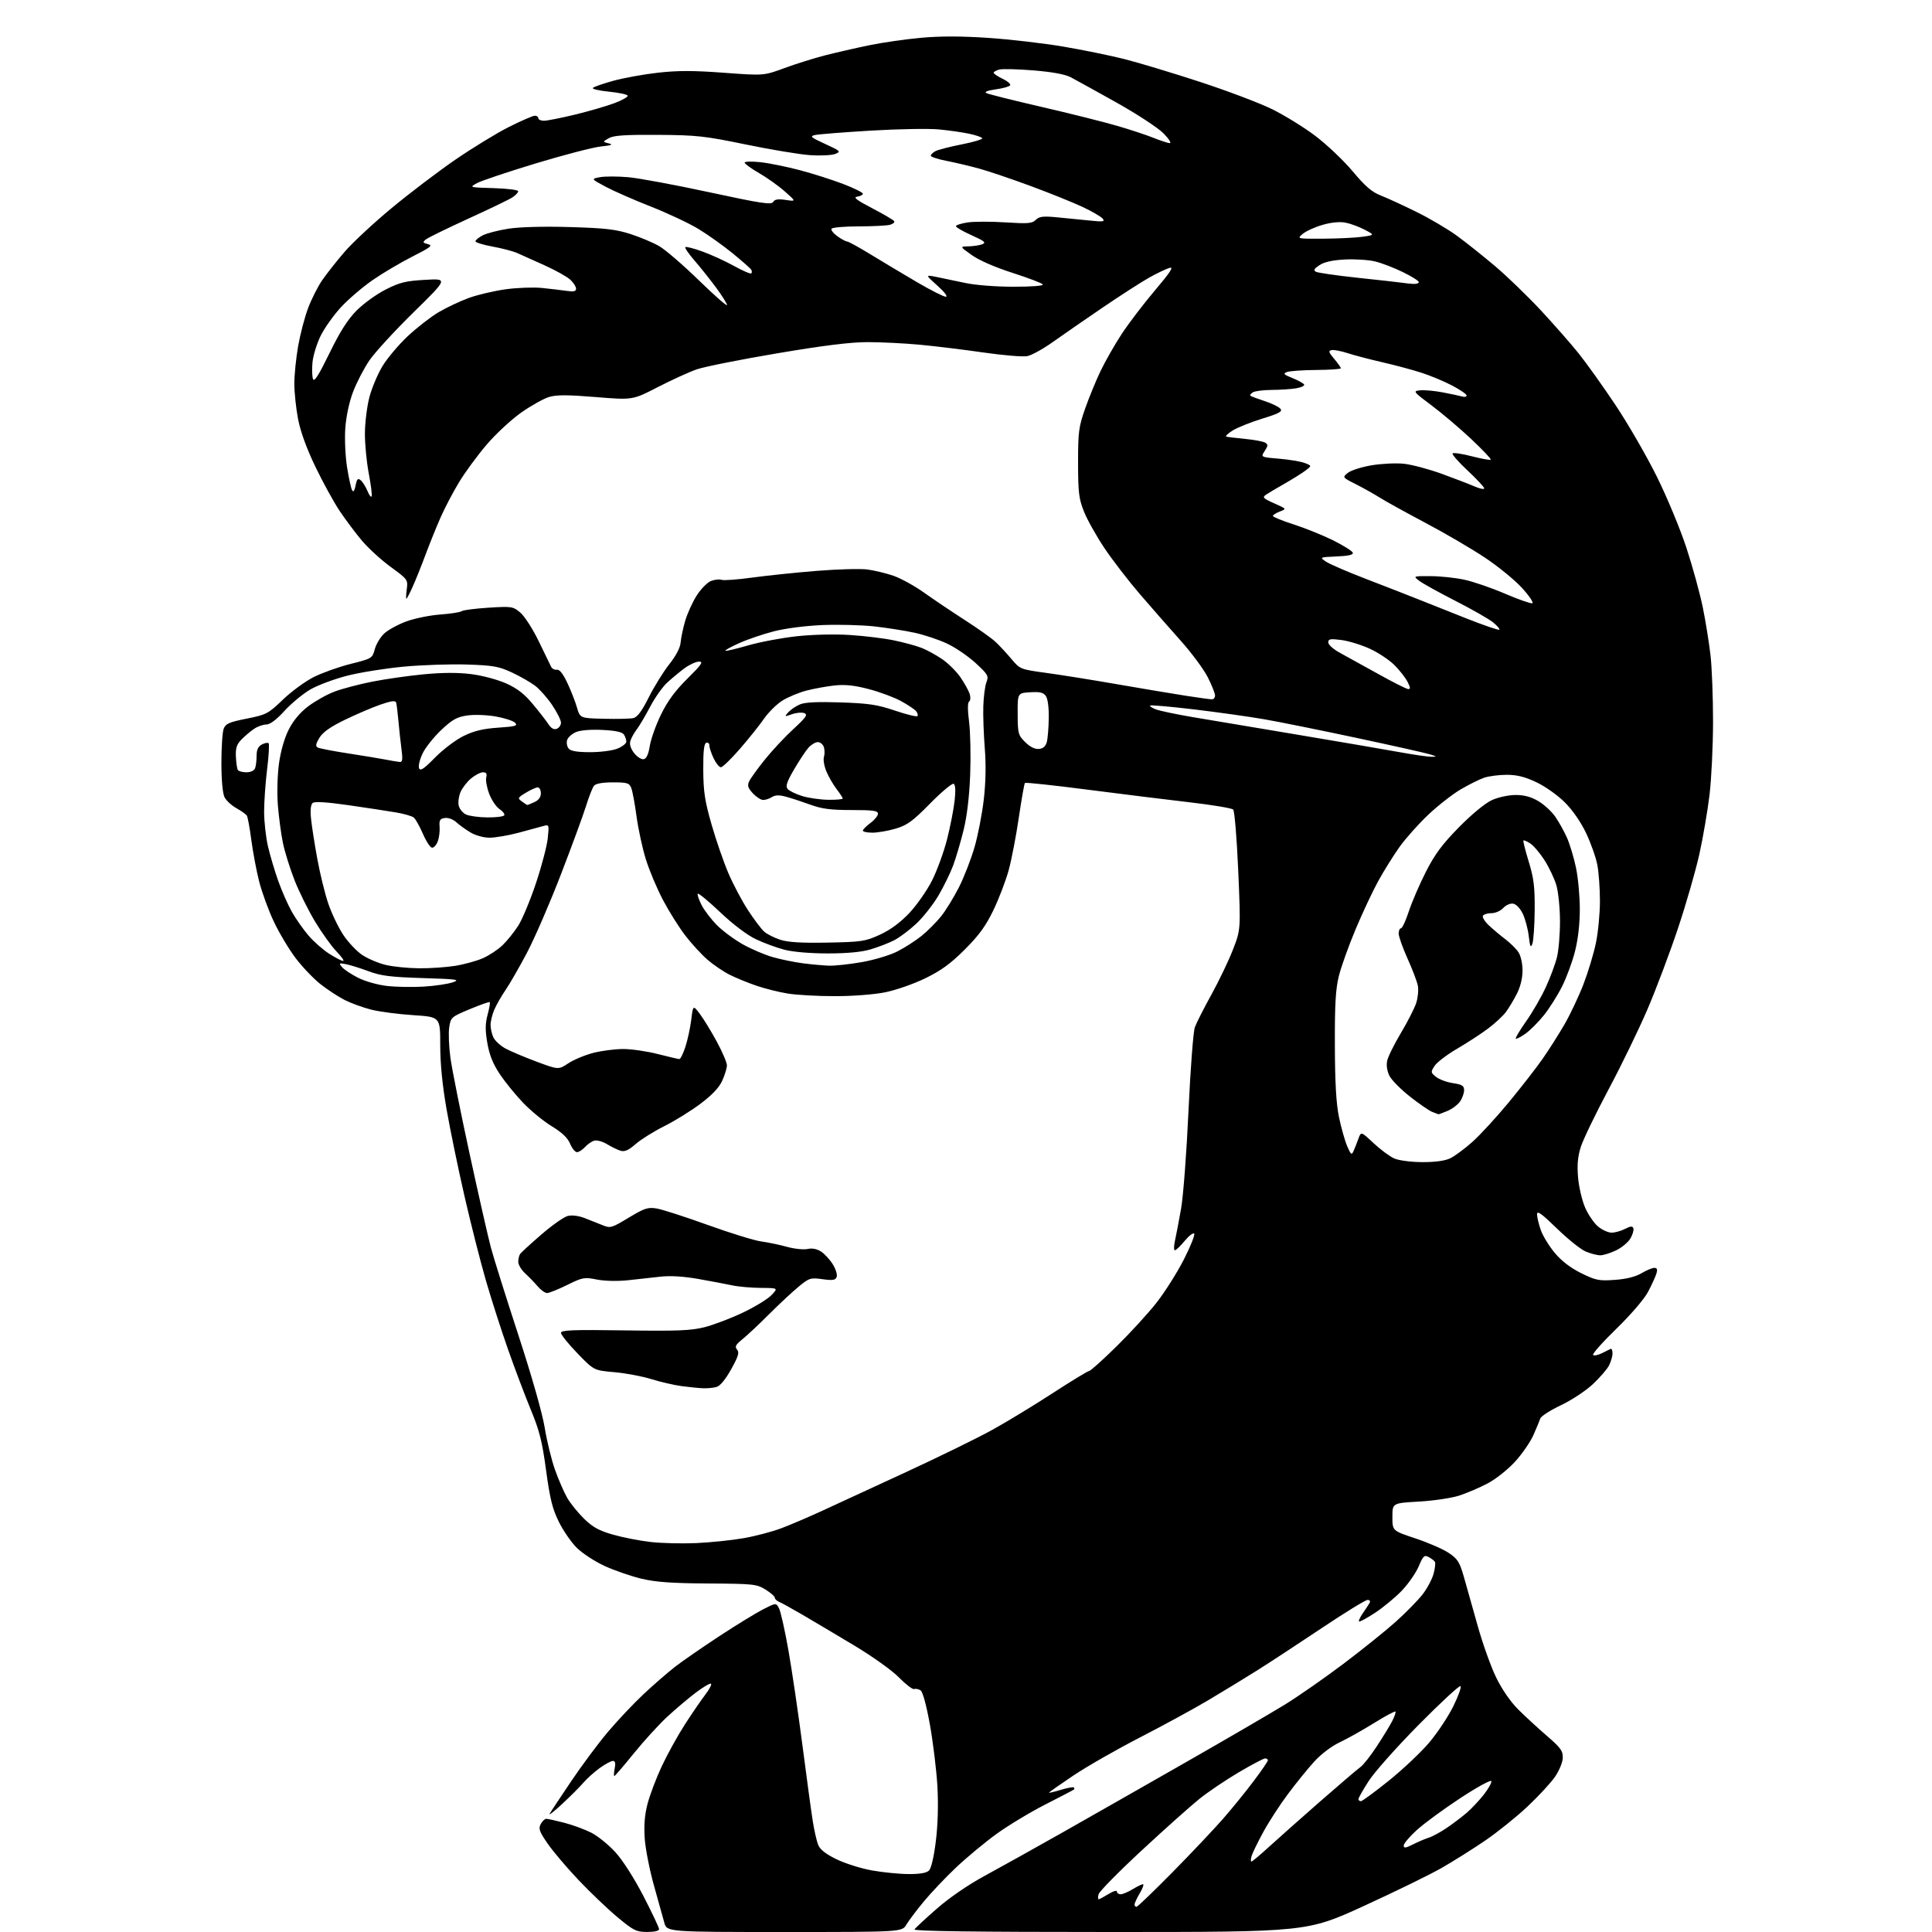 <?xml version="1.0" encoding="UTF-8" standalone="no"?>
<svg 
  version="1.1" 
  xmlns="http://www.w3.org/2000/svg" 
  xmlns:xlink="http://www.w3.org/1999/xlink" 
  xmlns:svg="http://www.w3.org/2000/svg"
  xmlns:rdf="http://www.w3.org/1999/02/22-rdf-syntax-ns#"
  xmlns:cc="http://creativecommons.org/ns#"
  xmlns:dc="http://purl.org/dc/elements/1.1/"
  viewBox="0 0 768 768"
  width="768"
  height="768"
>
<style>svg {background-color: white; }</style>"
<path stroke="none" fill="black" fill-rule="evenodd" d="M257.25,767.98C252.94,767.97 251.85,767.43 245.50,762.15C241.65,758.95 234.68,752.30 230.00,747.37C225.32,742.44 219.77,735.88 217.66,732.81C214.39,728.05 213.98,726.90 214.94,725.11C215.56,723.95 216.55,723.00 217.14,723.00C217.73,723.00 220.94,723.71 224.28,724.57C227.62,725.44 232.46,727.21 235.02,728.51C237.59,729.81 241.90,733.30 244.61,736.26C247.54,739.47 252.06,746.55 255.77,753.71C259.20,760.34 262.00,766.27 262.00,766.88C262.00,767.55 260.09,767.99 257.25,767.98zM311.82,768.00C265.08,768.00 265.08,768.00 264.06,764.25C263.50,762.19 261.65,755.55 259.95,749.50C258.25,743.45 256.61,735.12 256.30,731.00C255.92,725.74 256.24,721.60 257.39,717.12C258.29,713.61 260.84,706.86 263.06,702.12C265.28,697.38 269.41,689.90 272.25,685.50C275.09,681.10 278.73,675.79 280.33,673.70C281.93,671.62 282.97,669.64 282.65,669.31C282.32,668.99 279.62,670.56 276.65,672.80C273.67,675.05 268.53,679.40 265.21,682.47C261.90,685.53 255.92,692.09 251.93,697.02C247.94,701.96 244.46,706.00 244.21,706.00C243.96,706.00 244.02,704.65 244.35,703.00C244.78,700.87 244.56,700.00 243.63,700.00C242.90,700.00 240.53,701.28 238.36,702.85C236.20,704.42 233.32,707.01 231.96,708.60C230.60,710.20 226.82,713.98 223.57,717.00C220.32,720.02 218.03,721.83 218.50,721.00C218.96,720.17 222.83,714.33 227.10,708.00C231.36,701.67 237.97,692.82 241.77,688.33C245.58,683.83 251.90,677.13 255.83,673.45C259.76,669.76 265.39,664.88 268.32,662.59C271.26,660.31 279.26,654.79 286.08,650.31C292.91,645.84 300.75,641.04 303.50,639.65C308.50,637.11 308.50,637.11 309.69,639.38C310.34,640.63 312.02,648.14 313.42,656.07C314.82,664.01 317.33,681.08 319.01,694.00C320.68,706.92 322.52,720.42 323.10,724.00C323.67,727.58 324.61,731.74 325.19,733.25C325.93,735.18 328.08,736.90 332.45,739.05C335.87,740.73 342.23,742.74 346.58,743.52C350.94,744.30 357.51,744.95 361.18,744.97C365.72,744.99 368.32,744.54 369.31,743.55C370.18,742.68 371.27,737.97 372.02,731.81C372.82,725.33 373.04,717.28 372.63,710.02C372.26,703.68 370.93,692.73 369.67,685.67C368.24,677.75 366.81,672.49 365.93,671.93C365.14,671.43 364.00,671.20 363.38,671.43C362.77,671.65 360.07,669.59 357.38,666.85C354.60,664.01 346.91,658.52 339.50,654.07C332.35,649.79 323.12,644.30 319.00,641.89C314.88,639.48 310.71,637.18 309.75,636.78C308.79,636.39 308.00,635.64 308.00,635.11C308.00,634.59 306.33,633.13 304.29,631.87C300.78,629.70 299.54,629.57 281.54,629.46C267.06,629.37 260.70,628.92 255.00,627.56C250.88,626.58 244.29,624.30 240.37,622.51C236.45,620.71 231.44,617.44 229.24,615.24C227.05,613.05 223.83,608.38 222.11,604.87C219.59,599.76 218.60,595.73 217.08,584.50C215.53,573.01 214.45,568.70 211.05,560.50C208.78,555.00 204.69,544.20 201.98,536.50C199.27,528.80 195.29,516.41 193.14,508.98C190.98,501.54 187.16,486.46 184.64,475.48C182.12,464.49 178.92,448.99 177.53,441.03C175.84,431.35 175.00,422.85 175.00,415.39C175.00,404.24 175.00,404.24 164.25,403.54C158.34,403.16 150.83,402.17 147.57,401.35C144.31,400.53 139.56,398.80 137.01,397.51C134.47,396.22 130.12,393.37 127.36,391.19C124.59,389.00 120.16,384.35 117.51,380.86C114.86,377.36 110.96,370.82 108.84,366.33C106.71,361.83 104.09,354.63 103.00,350.33C101.91,346.02 100.52,338.62 99.90,333.87C99.28,329.13 98.48,324.79 98.13,324.24C97.79,323.68 95.92,322.35 94.00,321.28C92.08,320.21 89.94,318.25 89.26,316.92C88.51,315.43 88.02,310.19 88.01,303.32C88.01,297.16 88.41,291.05 88.91,289.72C89.69,287.67 91.05,287.07 98.07,285.67C105.93,284.09 106.61,283.73 112.44,278.13C115.81,274.89 121.33,270.85 124.69,269.15C128.06,267.46 134.68,265.10 139.40,263.91C147.85,261.79 148.00,261.70 148.98,258.08C149.52,256.06 151.21,253.24 152.73,251.83C154.26,250.41 158.20,248.25 161.50,247.03C164.80,245.82 170.88,244.58 175.00,244.28C179.12,243.98 182.95,243.38 183.50,242.96C184.05,242.53 188.84,241.91 194.15,241.57C203.46,240.99 203.91,241.06 206.83,243.51C208.49,244.91 211.76,249.98 214.09,254.77C216.42,259.57 218.65,264.18 219.05,265.00C219.44,265.82 220.47,266.37 221.34,266.22C222.38,266.03 223.78,267.76 225.50,271.42C226.93,274.43 228.66,278.84 229.34,281.20C230.59,285.50 230.59,285.50 240.04,285.72C245.24,285.85 250.51,285.73 251.75,285.46C253.36,285.10 255.11,282.75 257.90,277.19C260.05,272.91 263.72,267.00 266.06,264.04C268.75,260.64 270.40,257.47 270.56,255.39C270.71,253.59 271.52,249.73 272.37,246.81C273.22,243.89 275.28,239.35 276.95,236.73C278.62,234.10 281.19,231.50 282.66,230.94C284.14,230.38 286.02,230.18 286.84,230.49C287.67,230.81 293.10,230.41 298.92,229.61C304.74,228.81 316.31,227.60 324.64,226.93C332.97,226.26 342.04,226.01 344.80,226.38C347.56,226.74 352.22,227.87 355.16,228.88C358.10,229.90 363.60,232.92 367.37,235.61C371.14,238.30 378.43,243.20 383.56,246.50C388.69,249.80 394.15,253.67 395.69,255.11C397.24,256.55 400.07,259.60 402.00,261.89C405.49,266.04 405.54,266.07 416.00,267.50C421.77,268.29 434.60,270.34 444.50,272.07C454.40,273.79 466.55,275.83 471.50,276.59C476.45,277.36 481.06,277.99 481.75,277.99C482.44,278.00 483.00,277.31 483.00,276.47C483.00,275.63 481.70,272.37 480.11,269.22C478.52,266.07 473.68,259.54 469.36,254.70C465.04,249.87 457.74,241.55 453.15,236.21C448.56,230.87 442.19,222.61 439.01,217.85C435.82,213.08 432.17,206.56 430.89,203.35C428.86,198.25 428.56,195.77 428.55,184.00C428.54,171.78 428.80,169.74 431.33,162.50C432.87,158.10 435.64,151.35 437.48,147.50C439.33,143.65 443.07,137.08 445.80,132.90C448.53,128.72 454.48,120.91 459.02,115.54C465.31,108.10 466.70,105.95 464.89,106.49C463.57,106.88 460.03,108.57 457.00,110.25C453.98,111.93 445.65,117.28 438.50,122.14C431.35,127.00 422.35,133.23 418.50,135.97C414.65,138.71 410.08,141.23 408.34,141.57C406.60,141.91 398.73,141.25 390.84,140.11C382.95,138.97 371.55,137.58 365.50,137.02C359.45,136.46 350.17,136.00 344.89,136.00C338.12,136.00 327.46,137.32 308.89,140.46C294.37,142.91 280.02,145.77 276.99,146.82C273.96,147.87 266.99,151.05 261.49,153.88C251.50,159.04 251.50,159.04 236.83,157.84C225.60,156.92 221.24,156.91 218.25,157.81C216.11,158.45 211.13,161.24 207.19,164.00C203.26,166.77 197.08,172.50 193.46,176.74C189.84,180.98 184.91,187.68 182.51,191.64C180.11,195.59 176.78,201.94 175.11,205.76C173.43,209.57 170.74,216.24 169.12,220.59C167.50,224.94 165.21,230.64 164.04,233.25C162.87,235.86 161.75,238.00 161.55,238.00C161.35,238.00 161.42,236.29 161.70,234.20C162.20,230.47 162.08,230.30 155.35,225.39C151.57,222.64 146.42,217.93 143.89,214.94C141.37,211.95 137.39,206.64 135.04,203.14C132.70,199.64 128.34,191.72 125.37,185.53C121.86,178.24 119.44,171.56 118.48,166.55C117.67,162.30 117.00,156.00 117.00,152.54C117.00,149.09 117.68,142.39 118.50,137.65C119.33,132.91 121.11,126.10 122.46,122.51C123.81,118.92 126.35,113.89 128.11,111.34C129.87,108.79 133.86,103.73 136.99,100.10C140.12,96.47 148.49,88.68 155.59,82.79C162.69,76.90 174.12,68.21 181.00,63.48C187.88,58.76 197.48,52.89 202.35,50.44C207.22,48.00 211.83,46.00 212.60,46.00C213.37,46.00 214.00,46.45 214.00,47.00C214.00,47.55 215.01,48.00 216.25,48.00C217.49,48.00 223.01,46.90 228.53,45.57C234.04,44.23 241.13,42.17 244.29,40.99C247.44,39.81 249.78,38.46 249.49,37.98C249.19,37.51 245.79,36.80 241.91,36.42C238.04,36.04 235.24,35.37 235.69,34.93C236.13,34.49 239.82,33.21 243.87,32.10C247.92,30.98 255.88,29.54 261.55,28.90C269.40,28.02 275.64,28.02 287.73,28.92C303.60,30.10 303.60,30.10 311.84,27.06C316.36,25.39 323.67,23.11 328.06,21.98C332.46,20.86 340.39,19.05 345.68,17.96C350.98,16.87 360.30,15.54 366.40,15.00C373.91,14.33 382.51,14.35 393.00,15.07C401.52,15.65 414.84,17.20 422.60,18.51C430.35,19.82 441.36,22.07 447.05,23.51C452.75,24.96 466.20,29.02 476.95,32.53C487.71,36.05 500.55,40.90 505.50,43.32C510.45,45.73 518.24,50.53 522.82,53.98C527.39,57.43 534.08,63.77 537.69,68.08C542.68,74.04 545.33,76.33 548.84,77.70C551.38,78.69 557.73,81.61 562.97,84.19C568.21,86.77 575.42,91.01 579.00,93.61C582.58,96.21 589.42,101.66 594.22,105.71C599.01,109.76 607.21,117.68 612.44,123.29C617.66,128.91 624.47,136.65 627.55,140.50C630.64,144.35 637.22,153.57 642.18,161.00C647.14,168.43 654.53,181.21 658.60,189.42C662.68,197.64 667.99,210.44 670.43,217.92C672.87,225.39 675.78,236.00 676.90,241.50C678.02,247.00 679.39,255.55 679.96,260.50C680.52,265.45 680.97,277.38 680.96,287.00C680.95,296.62 680.32,309.68 679.56,316.00C678.80,322.32 676.99,332.90 675.53,339.50C674.07,346.10 670.24,359.40 667.01,369.06C663.79,378.71 658.36,393.11 654.96,401.06C651.56,409.00 644.59,423.38 639.46,433.00C634.33,442.62 629.37,452.90 628.43,455.82C627.18,459.72 626.88,462.98 627.30,467.99C627.61,471.75 628.86,477.12 630.07,479.94C631.28,482.75 633.59,486.16 635.21,487.52C636.83,488.89 639.27,490.00 640.63,490.00C641.99,490.00 644.39,489.33 645.97,488.51C648.18,487.37 648.95,487.32 649.29,488.26C649.53,488.94 649.02,490.75 648.14,492.27C647.26,493.80 644.70,495.93 642.46,497.02C640.21,498.11 637.37,499.00 636.15,499.00C634.93,499.00 632.33,498.33 630.36,497.51C628.39,496.68 623.23,492.56 618.89,488.33C612.77,482.38 611.00,481.11 611.00,482.70C611.00,483.83 611.67,486.65 612.49,488.97C613.31,491.30 615.82,495.39 618.06,498.07C620.76,501.29 624.31,504.01 628.56,506.11C634.40,508.98 635.63,509.22 641.93,508.77C646.50,508.45 650.10,507.55 652.49,506.14C654.48,504.96 656.79,504.00 657.62,504.00C658.73,504.00 658.95,504.61 658.45,506.25C658.08,507.49 656.59,510.75 655.14,513.50C653.60,516.42 648.34,522.54 642.53,528.20C637.05,533.53 632.89,538.22 633.28,538.61C633.67,539.00 635.23,538.70 636.75,537.94C638.26,537.19 639.84,536.40 640.25,536.20C640.66,536.00 641.00,536.79 641.00,537.97C641.00,539.14 640.36,541.33 639.59,542.83C638.81,544.33 635.91,547.68 633.13,550.28C630.36,552.87 624.67,556.62 620.47,558.61C616.28,560.60 612.60,562.96 612.30,563.86C612.00,564.76 610.76,567.75 609.54,570.50C608.32,573.25 605.03,578.01 602.22,581.08C599.36,584.20 594.55,588.01 591.30,589.71C588.11,591.39 583.04,593.55 580.04,594.53C577.03,595.50 569.83,596.57 564.04,596.90C553.50,597.50 553.50,597.50 553.50,603.00C553.50,608.50 553.50,608.50 562.60,611.52C567.61,613.18 573.55,615.76 575.82,617.26C579.41,619.64 580.19,620.85 581.89,626.74C582.96,630.46 585.44,639.24 587.39,646.25C589.34,653.26 592.64,662.49 594.71,666.75C597.02,671.51 600.41,676.43 603.49,679.51C606.24,682.26 611.38,686.99 614.91,690.03C620.39,694.75 621.30,696.01 621.23,698.75C621.18,700.54 619.82,703.86 618.13,706.31C616.48,708.70 611.56,714.03 607.19,718.14C602.82,722.25 595.25,728.34 590.37,731.66C585.49,734.99 577.75,739.86 573.16,742.49C568.58,745.12 554.63,751.94 542.18,757.64C519.52,768.00 519.52,768.00 441.20,768.00C387.59,768.00 363.08,767.67 363.52,766.97C363.87,766.40 367.87,762.69 372.41,758.72C377.49,754.28 384.88,749.22 391.58,745.59C397.59,742.33 411.27,734.71 422.00,728.64C432.73,722.57 455.01,709.88 471.52,700.45C488.03,691.02 505.80,680.66 511.02,677.44C516.23,674.22 526.58,667.00 534.00,661.41C541.42,655.82 550.82,648.27 554.89,644.62C558.95,640.97 563.74,636.07 565.54,633.74C567.34,631.41 569.29,627.74 569.87,625.59C570.45,623.45 570.69,621.31 570.41,620.85C570.12,620.39 569.01,619.54 567.93,618.96C566.19,618.03 565.73,618.46 563.93,622.71C562.80,625.34 559.77,629.69 557.19,632.37C554.61,635.05 549.84,638.99 546.59,641.13C543.34,643.26 540.47,644.81 540.23,644.56C539.98,644.32 540.66,642.85 541.73,641.31C542.80,639.76 544.00,637.94 544.40,637.25C544.84,636.49 544.54,636.00 543.63,636.00C542.81,636.00 534.57,641.06 525.32,647.25C516.07,653.44 504.45,661.05 499.50,664.16C494.55,667.27 485.77,672.62 480.00,676.04C474.23,679.46 462.07,686.07 453.00,690.74C443.93,695.41 432.11,702.17 426.75,705.76C421.39,709.35 417.00,712.43 417.00,712.60C417.00,712.77 419.12,712.27 421.70,711.49C424.29,710.71 426.62,710.28 426.87,710.54C427.12,710.79 427.15,711.16 426.92,711.36C426.69,711.56 421.55,714.25 415.50,717.33C409.45,720.41 400.68,725.71 396.00,729.11C391.32,732.51 384.13,738.49 380.01,742.40C375.89,746.30 370.17,752.33 367.29,755.80C364.41,759.26 361.27,763.43 360.31,765.05C358.57,768.00 358.57,768.00 311.82,768.00zM451.76,758.00C452.18,758.00 458.62,751.81 466.08,744.25C473.53,736.69 482.57,727.12 486.18,723.00C489.78,718.88 495.26,712.13 498.36,708.00C501.46,703.88 504.00,700.17 504.00,699.75C504.00,699.34 503.51,699.00 502.90,699.00C502.30,699.00 497.61,701.46 492.50,704.48C487.38,707.49 480.34,712.24 476.85,715.03C473.36,717.83 463.02,727.06 453.87,735.55C444.72,744.03 437.00,751.88 436.71,752.99C436.42,754.09 436.43,755.00 436.73,755.00C437.02,755.00 438.78,754.06 440.63,752.92C442.48,751.77 444.00,751.32 444.00,751.92C444.00,752.51 444.66,753.00 445.48,753.00C446.29,753.00 448.43,752.10 450.23,751.00C452.03,749.91 453.88,749.01 454.35,749.00C454.82,749.00 454.25,750.60 453.10,752.56C451.94,754.51 451.00,756.54 451.00,757.06C451.00,757.58 451.34,758.00 451.76,758.00zM497.46,740.00C497.78,740.00 500.88,737.41 504.33,734.25C507.79,731.09 516.96,722.95 524.71,716.16C532.47,709.37 539.71,703.19 540.81,702.42C541.91,701.65 544.81,697.98 547.25,694.26C549.70,690.54 552.48,686.00 553.42,684.16C554.37,682.32 554.95,680.62 554.71,680.37C554.46,680.13 550.60,682.21 546.12,684.99C541.64,687.77 535.49,691.21 532.46,692.65C529.19,694.20 525.07,697.34 522.32,700.38C519.77,703.19 515.09,708.97 511.93,713.22C508.76,717.46 504.38,724.21 502.20,728.22C500.01,732.22 497.92,736.51 497.54,737.75C497.17,738.99 497.13,740.00 497.46,740.00zM561.75,733.15C563.81,732.11 566.62,730.91 568.00,730.49C569.38,730.07 572.52,728.36 575.00,726.69C577.48,725.02 581.08,722.30 583.00,720.65C584.92,719.00 588.01,715.72 589.85,713.37C591.69,711.02 593.03,708.60 592.84,708.01C592.64,707.41 587.08,710.46 580.49,714.79C573.89,719.12 566.14,724.81 563.25,727.43C560.36,730.04 558.00,732.83 558.00,733.61C558.00,734.77 558.72,734.68 561.75,733.15zM540.98,716.00C541.52,716.00 546.56,712.29 552.20,707.75C557.83,703.21 565.06,696.37 568.27,692.54C571.48,688.70 575.73,682.29 577.71,678.28C579.69,674.26 580.99,670.65 580.59,670.26C580.19,669.86 572.76,676.73 564.06,685.52C555.37,694.31 546.40,704.38 544.13,707.91C541.86,711.43 540.00,714.69 540.00,715.16C540.00,715.62 540.44,716.00 540.98,716.00zM276.83,613.40C282.51,613.14 290.94,612.27 295.56,611.46C300.18,610.66 306.94,608.88 310.57,607.51C314.20,606.14 321.52,603.02 326.84,600.56C332.15,598.11 347.16,591.18 360.19,585.17C373.22,579.15 388.65,571.60 394.49,568.37C400.32,565.14 411.15,558.56 418.54,553.75C425.94,548.94 432.41,545.00 432.93,545.00C433.45,545.00 438.34,540.61 443.80,535.25C449.26,529.89 456.43,522.06 459.73,517.85C463.03,513.65 467.92,505.91 470.60,500.67C473.27,495.42 475.12,490.79 474.70,490.37C474.29,489.95 472.57,491.27 470.90,493.31C469.22,495.34 467.48,497.00 467.03,497.00C466.58,497.00 466.60,495.29 467.07,493.20C467.54,491.11 468.63,485.38 469.50,480.45C470.37,475.53 471.70,458.00 472.45,441.50C473.21,424.94 474.34,410.08 474.98,408.32C475.62,406.58 478.59,400.73 481.58,395.32C484.56,389.92 488.41,381.90 490.11,377.50C493.22,369.50 493.22,369.50 492.22,346.16C491.66,333.32 490.76,322.36 490.21,321.81C489.66,321.26 481.85,319.96 472.85,318.92C463.86,317.88 445.57,315.61 432.21,313.89C418.85,312.16 407.70,310.97 407.43,311.23C407.17,311.50 406.07,317.68 405.00,324.97C403.93,332.26 402.12,341.67 400.98,345.86C399.83,350.06 397.10,357.22 394.91,361.77C391.86,368.10 389.18,371.79 383.52,377.44C377.91,383.06 374.13,385.81 367.81,388.89C363.21,391.13 356.06,393.62 351.79,394.47C347.37,395.35 338.84,396.00 331.79,395.99C325.03,395.99 316.64,395.52 313.14,394.95C309.64,394.39 304.02,392.98 300.64,391.82C297.26,390.67 292.48,388.70 290.00,387.45C287.52,386.20 283.59,383.53 281.25,381.51C278.91,379.49 274.94,375.17 272.43,371.91C269.92,368.65 265.92,362.28 263.53,357.74C261.14,353.21 258.07,345.90 256.71,341.50C255.35,337.10 253.70,329.45 253.03,324.50C252.37,319.55 251.43,314.49 250.94,313.25C250.14,311.24 249.35,311.00 243.64,311.00C239.55,311.00 236.85,311.48 236.14,312.33C235.54,313.06 234.11,316.67 232.97,320.36C231.83,324.04 227.30,336.38 222.90,347.78C218.50,359.18 212.43,373.17 209.41,378.87C206.40,384.57 202.57,391.21 200.91,393.63C199.25,396.05 197.24,399.58 196.44,401.48C195.65,403.38 195.00,406.05 195.00,407.42C195.00,408.79 195.50,411.00 196.10,412.33C196.71,413.66 198.85,415.65 200.85,416.75C202.86,417.85 208.44,420.21 213.25,422.01C222.00,425.27 222.00,425.27 225.90,422.69C228.04,421.27 232.49,419.41 235.79,418.55C239.09,417.70 244.46,417.00 247.73,417.00C251.00,417.00 257.20,417.90 261.50,419.00C265.80,420.10 269.66,421.00 270.08,421.00C270.50,421.00 271.55,418.85 272.43,416.21C273.30,413.58 274.35,408.74 274.77,405.46C275.51,399.50 275.51,399.50 278.17,403.00C279.63,404.93 282.66,409.88 284.90,414.00C287.14,418.12 288.97,422.40 288.96,423.50C288.96,424.60 288.12,427.33 287.11,429.58C285.84,432.37 283.09,435.27 278.38,438.81C274.59,441.65 268.12,445.65 264.00,447.70C259.88,449.76 254.79,452.94 252.69,454.77C249.86,457.25 248.33,457.93 246.69,457.44C245.49,457.07 243.04,455.89 241.27,454.81C239.44,453.71 237.21,453.12 236.15,453.45C235.11,453.78 233.46,454.94 232.48,456.03C231.49,457.11 230.09,458.00 229.36,458.00C228.63,458.00 227.39,456.49 226.62,454.64C225.65,452.31 223.40,450.17 219.31,447.69C216.06,445.71 210.91,441.49 207.87,438.30C204.83,435.11 200.66,429.96 198.60,426.86C195.94,422.84 194.53,419.30 193.72,414.60C192.85,409.50 192.88,406.92 193.83,403.36C194.51,400.81 194.90,398.56 194.69,398.36C194.49,398.16 190.92,399.41 186.75,401.15C179.34,404.25 179.17,404.40 178.57,408.41C178.23,410.66 178.44,416.10 179.05,420.50C179.65,424.90 183.07,442.00 186.64,458.50C190.22,475.00 194.05,491.88 195.16,496.00C196.26,500.12 201.18,515.78 206.09,530.80C211.44,547.18 215.62,561.89 216.54,567.58C217.38,572.79 219.22,580.30 220.63,584.28C222.04,588.25 224.24,593.30 225.52,595.50C226.80,597.70 229.82,601.42 232.23,603.77C235.68,607.12 238.17,608.48 243.76,610.07C247.68,611.18 254.40,612.49 258.70,612.97C262.99,613.46 271.15,613.65 276.83,613.40zM279.50,551.86C277.85,551.79 274.02,551.41 271.00,551.01C267.98,550.61 262.54,549.35 258.91,548.22C255.29,547.09 248.67,545.85 244.21,545.46C236.09,544.75 236.09,544.75 229.54,537.97C225.94,534.24 223.00,530.59 223.00,529.84C223.00,528.73 227.52,528.55 248.31,528.85C269.30,529.15 274.71,528.94 280.06,527.58C283.60,526.68 290.41,524.10 295.20,521.83C299.98,519.57 305.13,516.43 306.64,514.86C309.37,512.00 309.37,512.00 302.44,511.96C298.62,511.93 293.48,511.48 291.00,510.94C288.52,510.41 282.45,509.26 277.50,508.39C271.60,507.36 266.43,507.05 262.50,507.50C259.20,507.88 253.35,508.52 249.50,508.93C245.39,509.36 240.32,509.24 237.24,508.63C232.29,507.64 231.59,507.77 225.47,510.79C221.89,512.56 218.29,514.00 217.47,514.00C216.66,514.00 214.98,512.80 213.74,511.34C212.51,509.88 210.26,507.56 208.75,506.18C207.24,504.80 206.01,502.73 206.02,501.58C206.02,500.44 206.36,499.03 206.77,498.45C207.17,497.88 210.97,494.40 215.21,490.73C219.45,487.06 224.17,483.75 225.68,483.37C227.37,482.94 230.00,483.28 232.47,484.23C234.69,485.08 237.91,486.36 239.64,487.07C242.61,488.29 243.19,488.12 249.91,484.05C256.15,480.29 257.53,479.83 260.97,480.38C263.14,480.73 272.27,483.67 281.26,486.91C290.26,490.16 299.84,493.12 302.56,493.49C305.28,493.86 309.91,494.82 312.85,495.64C315.79,496.45 319.48,496.83 321.04,496.49C322.89,496.08 324.75,496.45 326.42,497.54C327.82,498.46 329.92,500.75 331.08,502.63C332.24,504.51 332.92,506.76 332.59,507.62C332.11,508.89 331.04,509.06 326.97,508.50C322.22,507.84 321.70,508.00 317.50,511.44C315.06,513.45 309.78,518.36 305.78,522.36C301.78,526.37 296.99,530.86 295.15,532.34C292.41,534.55 292.01,535.31 293.00,536.50C293.97,537.66 293.50,539.20 290.62,544.35C288.33,548.45 286.22,550.98 284.77,551.36C283.52,551.70 281.15,551.92 279.50,551.86zM565.35,461.96C570.42,461.99 574.35,461.45 576.45,460.46C578.23,459.61 582.21,456.68 585.28,453.94C588.35,451.20 594.85,444.13 599.73,438.23C604.61,432.33 610.64,424.57 613.14,421.00C615.64,417.43 619.56,411.25 621.87,407.28C624.17,403.30 627.58,396.10 629.44,391.28C631.30,386.45 633.54,379.03 634.41,374.79C635.29,370.55 636.00,363.08 636.00,358.18C636.00,353.28 635.54,346.85 634.98,343.89C634.43,340.92 632.42,335.24 630.54,331.25C628.43,326.81 625.15,322.06 622.06,318.97C619.24,316.15 614.26,312.62 610.76,310.96C606.14,308.78 603.03,308.00 598.90,308.00C595.82,308.00 591.77,308.53 589.90,309.18C588.03,309.83 583.87,311.90 580.67,313.78C577.46,315.66 571.67,320.18 567.81,323.82C563.94,327.47 558.79,333.24 556.35,336.65C553.92,340.07 550.12,346.15 547.90,350.18C545.69,354.20 541.64,362.81 538.91,369.31C536.18,375.80 533.19,384.13 532.26,387.81C530.93,393.08 530.58,398.95 530.63,415.50C530.68,430.50 531.15,438.67 532.27,444.10C533.14,448.27 534.60,453.45 535.52,455.60C537.03,459.09 537.29,459.29 538.08,457.50C538.57,456.40 539.43,454.21 540.00,452.63C541.04,449.76 541.04,449.76 546.04,454.44C548.78,457.01 552.49,459.74 554.27,460.52C556.10,461.31 560.89,461.94 565.35,461.96zM571.78,442.94C571.63,442.90 570.50,442.47 569.29,441.98C568.07,441.49 564.12,438.77 560.50,435.93C556.89,433.08 553.23,429.40 552.37,427.74C551.41,425.90 551.04,423.57 551.40,421.76C551.72,420.13 554.19,415.13 556.87,410.65C559.55,406.17 562.30,400.77 562.98,398.66C563.66,396.55 563.94,393.46 563.61,391.79C563.27,390.12 561.43,385.26 559.50,381.00C557.58,376.74 556.00,372.29 556.00,371.12C556.00,369.96 556.41,369.00 556.92,369.00C557.42,369.00 558.83,365.96 560.04,362.25C561.26,358.54 564.32,351.45 566.84,346.50C570.43,339.48 573.32,335.59 580.01,328.79C585.12,323.61 590.39,319.27 593.04,318.06C595.54,316.93 599.66,316.03 602.41,316.02C605.84,316.01 608.58,316.73 611.48,318.44C613.77,319.78 616.83,322.59 618.27,324.69C619.72,326.78 621.82,330.57 622.94,333.11C624.05,335.64 625.65,340.96 626.48,344.92C627.32,348.89 628.00,356.30 628.00,361.41C628.00,367.30 627.30,373.43 626.07,378.23C625.01,382.39 622.70,388.65 620.94,392.14C619.18,395.64 615.97,400.74 613.80,403.47C611.63,406.20 608.31,409.54 606.42,410.88C604.54,412.23 602.79,413.12 602.55,412.88C602.30,412.63 604.16,409.52 606.67,405.97C609.18,402.41 612.68,396.35 614.45,392.50C616.23,388.65 618.24,383.25 618.92,380.50C619.60,377.75 620.14,371.23 620.12,366.00C620.09,360.70 619.44,354.39 618.63,351.73C617.84,349.11 615.72,344.69 613.94,341.90C612.15,339.12 609.62,336.14 608.31,335.29C607.01,334.43 605.78,333.90 605.59,334.11C605.39,334.33 606.34,338.10 607.69,342.50C609.71,349.09 610.13,352.47 610.06,361.71C610.01,367.87 609.60,373.92 609.14,375.14C608.48,376.94 608.20,376.36 607.70,372.08C607.35,369.18 606.27,365.16 605.29,363.15C604.23,361.00 602.66,359.38 601.44,359.21C600.31,359.04 598.56,359.83 597.54,360.96C596.52,362.08 594.44,363.00 592.90,363.00C591.37,363.00 589.84,363.45 589.49,364.01C589.15,364.57 590.17,366.25 591.75,367.76C593.34,369.27 596.29,371.76 598.33,373.30C600.36,374.84 602.74,377.20 603.63,378.55C604.54,379.94 605.23,383.08 605.23,385.81C605.23,388.83 604.39,392.27 602.98,395.03C601.75,397.46 599.79,400.71 598.64,402.27C597.49,403.83 594.29,406.80 591.53,408.87C588.76,410.95 583.23,414.55 579.24,416.88C575.25,419.20 571.22,422.26 570.29,423.68C568.67,426.16 568.69,426.33 570.84,428.07C572.08,429.07 575.09,430.19 577.54,430.56C581.24,431.11 582.00,431.60 582.00,433.39C582.00,434.58 581.27,436.60 580.37,437.88C579.47,439.16 577.24,440.84 575.40,441.61C573.57,442.37 571.94,442.97 571.78,442.94zM168.50,392.19C172.90,391.92 178.07,391.15 180.00,390.48C183.10,389.41 181.73,389.22 168.00,388.80C155.22,388.40 151.45,387.92 146.50,386.08C143.20,384.85 139.15,383.59 137.50,383.27C134.75,382.75 134.63,382.84 135.94,384.43C136.73,385.38 139.61,387.29 142.35,388.68C145.17,390.11 150.17,391.52 153.91,391.94C157.53,392.35 164.10,392.46 168.50,392.19zM166.50,384.91C170.90,384.95 177.42,384.51 180.99,383.93C184.57,383.35 189.52,381.98 191.99,380.89C194.47,379.79 197.99,377.46 199.81,375.70C201.62,373.94 204.42,370.46 206.01,367.98C207.61,365.49 210.77,357.90 213.04,351.12C215.31,344.33 217.43,336.28 217.74,333.23C218.31,327.75 218.29,327.69 215.91,328.38C214.58,328.76 210.17,329.96 206.09,331.04C202.01,332.12 196.84,333.00 194.59,333.00C192.22,332.99 189.03,332.11 187.00,330.89C185.07,329.74 182.53,327.90 181.35,326.81C180.12,325.69 178.18,324.98 176.85,325.17C174.88,325.45 174.54,326.02 174.75,328.70C174.88,330.45 174.56,333.04 174.02,334.44C173.49,335.85 172.48,336.99 171.77,336.98C171.07,336.97 169.44,334.51 168.14,331.51C166.84,328.52 165.20,325.58 164.50,325.00C163.79,324.41 160.58,323.48 157.35,322.94C154.13,322.39 145.65,321.10 138.50,320.07C129.94,318.84 125.09,318.54 124.31,319.18C123.53,319.81 123.29,321.95 123.63,325.33C123.91,328.17 125.02,335.33 126.10,341.23C127.17,347.14 129.14,355.19 130.47,359.11C131.80,363.04 134.49,368.67 136.45,371.62C138.40,374.56 141.81,378.17 144.03,379.64C146.24,381.10 150.40,382.87 153.27,383.56C156.15,384.26 162.10,384.86 166.50,384.91zM329.62,383.87C331.88,383.94 337.71,383.31 342.57,382.46C347.48,381.60 353.77,379.71 356.71,378.21C359.63,376.72 363.95,373.95 366.31,372.05C368.67,370.15 372.15,366.67 374.05,364.31C375.95,361.95 379.16,356.72 381.20,352.70C383.23,348.68 386.01,341.54 387.37,336.84C388.74,332.13 390.40,323.61 391.06,317.89C391.85,311.10 391.99,304.04 391.47,297.50C391.03,292.00 390.76,284.44 390.88,280.69C391.00,276.94 391.56,272.67 392.13,271.19C393.08,268.70 392.76,268.13 387.84,263.59C384.92,260.90 379.84,257.42 376.55,255.87C373.27,254.31 367.42,252.36 363.54,251.52C359.67,250.68 352.45,249.55 347.50,249.00C342.55,248.46 333.32,248.22 327.00,248.47C320.25,248.75 312.27,249.77 307.67,250.95C303.37,252.05 297.17,254.16 293.90,255.63C290.63,257.09 288.13,258.47 288.35,258.68C288.56,258.89 292.60,257.95 297.31,256.58C302.03,255.21 310.75,253.57 316.70,252.92C323.01,252.24 331.81,252.03 337.87,252.42C343.58,252.78 351.45,253.74 355.37,254.56C359.29,255.37 364.25,256.72 366.39,257.56C368.53,258.41 372.23,260.44 374.61,262.08C376.99,263.72 380.24,266.96 381.83,269.28C383.42,271.60 385.06,274.57 385.47,275.87C385.88,277.19 385.78,278.53 385.25,278.87C384.62,279.28 384.62,282.18 385.23,287.00C385.75,291.12 385.94,300.57 385.66,308.00C385.32,316.74 384.39,324.50 383.03,330.00C381.88,334.68 380.02,340.98 378.91,344.00C377.79,347.02 375.15,352.44 373.02,356.04C370.90,359.63 366.94,364.65 364.22,367.19C361.51,369.73 357.53,372.71 355.39,373.80C353.25,374.89 349.06,376.50 346.07,377.39C342.44,378.47 336.79,379.00 329.03,379.00C322.09,379.00 315.17,378.41 311.83,377.54C308.76,376.74 303.66,374.87 300.51,373.37C297.02,371.72 291.47,367.54 286.36,362.69C281.73,358.31 277.70,354.97 277.40,355.27C277.10,355.56 277.76,357.56 278.85,359.70C279.94,361.85 282.74,365.51 285.07,367.84C287.41,370.17 292.05,373.60 295.41,375.46C298.76,377.32 304.06,379.58 307.19,380.47C310.32,381.37 315.72,382.48 319.19,382.93C322.66,383.38 327.35,383.80 329.62,383.87zM136.40,382.00C136.95,382.00 135.78,380.31 133.79,378.25C131.79,376.19 127.98,370.87 125.30,366.44C122.62,362.01 118.95,354.62 117.13,350.01C115.31,345.41 113.21,338.68 112.46,335.07C111.72,331.46 110.82,324.68 110.45,320.00C110.08,315.22 110.28,307.99 110.90,303.50C111.58,298.58 113.06,293.40 114.77,290.03C116.59,286.43 119.24,283.26 122.52,280.77C125.26,278.69 129.97,276.05 133.00,274.91C136.02,273.77 142.77,272.00 148.00,270.96C153.22,269.93 162.46,268.61 168.52,268.04C175.95,267.33 182.09,267.31 187.37,267.98C191.77,268.54 197.83,270.16 201.22,271.68C205.65,273.67 208.47,275.86 211.87,279.97C214.42,283.04 217.21,286.63 218.07,287.95C219.13,289.56 220.20,290.14 221.32,289.71C222.25,289.35 223.00,288.26 223.00,287.27C223.00,286.28 221.43,283.15 219.52,280.30C217.60,277.45 214.54,273.99 212.72,272.60C210.90,271.22 206.73,268.83 203.46,267.31C198.24,264.89 196.02,264.50 185.63,264.16C179.10,263.95 167.85,264.33 160.63,264.99C153.41,265.66 143.32,267.26 138.20,268.56C133.09,269.85 126.48,272.30 123.52,273.99C120.56,275.68 115.89,279.53 113.14,282.53C109.85,286.14 107.36,288.00 105.82,288.01C104.55,288.01 102.35,288.80 100.95,289.76C99.54,290.72 97.31,292.61 95.99,293.96C94.10,295.88 93.62,297.36 93.77,300.77C93.88,303.17 94.22,305.55 94.54,306.07C94.86,306.58 96.39,307.00 97.95,307.00C99.61,307.00 101.04,306.35 101.39,305.42C101.73,304.55 102.00,302.31 102.00,300.45C102.00,298.05 102.60,296.75 104.09,295.95C105.23,295.34 106.45,295.11 106.78,295.45C107.11,295.78 106.85,300.43 106.18,305.78C105.52,311.12 104.99,318.73 104.99,322.69C105.00,326.64 105.69,332.83 106.52,336.44C107.36,340.05 109.21,346.27 110.63,350.25C112.05,354.24 114.48,359.75 116.04,362.50C117.60,365.25 120.57,369.48 122.65,371.91C124.72,374.33 128.44,377.59 130.91,379.16C133.37,380.72 135.84,382.00 136.40,382.00zM329.00,374.70C342.48,374.44 343.94,374.23 349.71,371.59C353.82,369.72 357.77,366.83 361.36,363.07C364.34,359.93 368.46,354.06 370.50,350.01C372.54,345.95 375.23,338.56 376.49,333.57C377.75,328.58 379.09,321.74 379.47,318.36C379.92,314.42 379.80,311.99 379.12,311.58C378.55,311.22 374.35,314.72 369.79,319.35C362.79,326.46 360.65,328.03 356.07,329.39C353.08,330.27 348.92,331.00 346.82,331.00C344.72,331.00 343.00,330.63 343.00,330.19C343.00,329.74 344.35,328.38 346.00,327.16C347.65,325.94 349.00,324.28 349.00,323.47C349.00,322.27 347.07,322.00 338.48,322.00C330.28,322.00 326.68,321.54 322.23,319.91C319.08,318.76 314.75,317.34 312.61,316.75C309.77,315.97 308.23,316.00 306.88,316.84C305.86,317.48 304.29,318.00 303.38,318.00C302.47,318.00 300.62,316.81 299.27,315.35C297.31,313.23 297.01,312.28 297.80,310.60C298.34,309.44 301.13,305.57 304.00,302.00C306.86,298.43 311.98,292.95 315.35,289.84C320.42,285.18 321.19,284.06 319.76,283.49C318.81,283.11 316.60,283.29 314.85,283.90C311.77,284.98 311.73,284.95 313.41,283.09C314.37,282.04 316.46,280.64 318.06,279.98C320.05,279.15 325.19,278.91 334.24,279.22C345.37,279.60 348.83,280.12 355.78,282.48C360.33,284.02 364.33,285.00 364.67,284.67C365.01,284.33 364.78,283.44 364.16,282.69C363.54,281.95 360.81,280.13 358.09,278.65C355.37,277.17 349.63,275.04 345.32,273.92C339.65,272.43 335.93,272.04 331.78,272.48C328.64,272.82 323.58,273.74 320.53,274.53C317.49,275.33 313.18,277.13 310.95,278.53C308.72,279.94 305.46,283.17 303.70,285.71C301.94,288.25 297.64,293.63 294.14,297.67C290.64,301.70 287.23,305.00 286.57,305.00C285.91,305.00 284.61,303.41 283.69,301.47C282.76,299.52 282.00,297.23 282.00,296.38C282.00,295.53 281.44,295.03 280.75,295.26C279.85,295.57 279.52,298.62 279.56,306.09C279.61,314.72 280.18,318.43 282.87,327.80C284.65,334.01 287.66,342.69 289.54,347.09C291.42,351.49 294.93,358.11 297.33,361.80C299.73,365.48 302.63,369.32 303.77,370.33C304.91,371.34 307.79,372.80 310.17,373.57C313.27,374.57 318.62,374.90 329.00,374.70zM193.69,324.93C197.10,324.97 200.13,324.60 200.43,324.11C200.74,323.62 199.91,322.51 198.59,321.65C197.27,320.79 195.42,318.05 194.47,315.57C193.53,313.09 192.99,310.15 193.28,309.03C193.67,307.54 193.33,307.00 191.98,307.00C190.98,307.00 188.83,308.12 187.21,309.48C185.59,310.84 183.70,313.31 183.02,314.96C182.33,316.61 182.04,319.02 182.36,320.32C182.69,321.61 183.98,323.17 185.23,323.77C186.48,324.37 190.29,324.90 193.69,324.93zM209.64,320.00C209.79,320.00 211.05,319.48 212.45,318.84C214.13,318.08 215.00,316.88 215.00,315.34C215.00,314.05 214.44,313.00 213.75,313.00C213.06,313.01 210.94,313.96 209.04,315.12C205.76,317.12 205.68,317.29 207.48,318.61C208.53,319.38 209.50,320.00 209.64,320.00zM329.25,317.93C332.41,317.97 335.00,317.74 335.00,317.43C335.00,317.12 333.89,315.41 332.53,313.63C331.17,311.85 329.35,308.70 328.49,306.62C327.62,304.55 327.19,301.99 327.52,300.93C327.86,299.87 327.85,298.10 327.50,297.00C327.15,295.90 326.07,295.00 325.11,295.00C324.14,295.00 322.45,296.01 321.35,297.25C320.26,298.49 317.69,302.36 315.65,305.87C312.75,310.86 312.20,312.53 313.10,313.62C313.74,314.39 316.34,315.65 318.88,316.44C321.42,317.22 326.09,317.89 329.25,317.93zM172.95,301.13C176.11,297.92 181.21,294.06 184.29,292.56C188.44,290.53 192.00,289.67 198.01,289.26C205.02,288.78 205.94,288.51 204.72,287.29C203.94,286.51 200.42,285.38 196.90,284.78C193.30,284.17 188.36,284.01 185.60,284.43C181.59,285.03 179.74,286.08 175.39,290.20C172.46,292.96 169.14,297.14 168.01,299.47C166.88,301.81 166.24,304.45 166.58,305.35C167.07,306.63 168.41,305.74 172.95,301.13zM158.89,302.89C159.99,302.98 160.14,301.92 159.59,297.75C159.21,294.86 158.66,289.80 158.37,286.50C158.08,283.20 157.67,279.95 157.47,279.29C157.19,278.39 155.57,278.60 151.32,280.06C148.14,281.15 141.80,283.86 137.23,286.07C131.33,288.93 128.35,291.03 126.98,293.27C125.53,295.66 125.35,296.62 126.28,297.14C126.96,297.52 132.46,298.58 138.51,299.51C144.55,300.44 151.30,301.55 153.50,301.99C155.70,302.43 158.13,302.83 158.89,302.89zM255.86,301.79C256.98,301.58 257.76,299.89 258.31,296.49C258.75,293.75 260.76,288.12 262.78,284.00C265.38,278.66 268.41,274.55 273.27,269.75C278.89,264.19 279.71,263.00 277.89,263.00C276.68,263.00 274.07,264.19 272.09,265.65C270.12,267.11 267.00,269.70 265.16,271.40C263.32,273.11 260.28,277.43 258.41,281.00C256.53,284.57 254.14,288.62 253.08,290.00C252.03,291.38 250.89,293.44 250.56,294.59C250.18,295.93 250.73,297.66 252.10,299.39C253.27,300.88 254.96,301.96 255.86,301.79zM569.00,300.83C571.32,300.83 571.28,300.76 568.50,299.88C566.85,299.36 553.80,296.43 539.50,293.38C525.20,290.32 508.55,286.96 502.50,285.91C496.45,284.86 483.89,283.10 474.59,281.99C465.29,280.89 457.47,280.20 457.20,280.46C456.94,280.73 457.97,281.42 459.49,281.99C461.01,282.57 467.48,283.93 473.87,285.02C480.27,286.10 499.23,289.29 516.00,292.09C532.77,294.90 551.00,298.01 556.50,299.02C562.00,300.02 567.62,300.83 569.00,300.83zM234.65,299.00C238.86,299.00 243.56,298.37 245.53,297.55C247.44,296.75 248.99,295.52 248.98,294.80C248.98,294.09 248.55,292.83 248.03,292.02C247.38,290.99 244.79,290.43 239.52,290.16C234.96,289.93 230.78,290.26 229.01,291.00C227.39,291.67 225.79,293.09 225.45,294.16C225.11,295.22 225.38,296.75 226.04,297.55C226.89,298.58 229.40,299.00 234.65,299.00zM412.96,297.72C414.64,297.57 415.64,296.70 416.11,295.00C416.49,293.62 416.85,289.32 416.90,285.44C416.96,281.13 416.50,277.70 415.72,276.63C414.73,275.27 413.30,274.94 409.47,275.19C404.50,275.50 404.50,275.50 404.54,283.79C404.57,291.63 404.74,292.24 407.54,295.01C409.44,296.90 411.38,297.86 412.96,297.72zM559.78,273.92C560.74,273.98 560.68,273.28 559.51,271.02C558.66,269.37 556.33,266.39 554.32,264.39C552.32,262.38 547.94,259.47 544.59,257.92C541.24,256.37 536.14,254.79 533.25,254.42C528.79,253.84 528.00,253.99 528.00,255.37C528.00,256.29 530.08,258.13 532.75,259.57C535.36,260.98 542.23,264.77 548.00,267.99C553.77,271.21 559.07,273.88 559.78,273.92zM596.00,250.32C596.27,250.04 595.15,248.73 593.50,247.39C591.85,246.05 585.10,242.20 578.50,238.83C571.90,235.46 565.43,231.87 564.12,230.85C561.73,229.00 561.73,229.00 568.62,229.02C572.40,229.03 578.42,229.66 582.00,230.42C585.58,231.18 592.88,233.68 598.24,235.99C603.60,238.29 608.49,240.00 609.11,239.80C609.73,239.59 607.88,236.84 604.99,233.68C602.10,230.52 595.41,225.06 590.12,221.56C584.83,218.05 574.20,211.84 566.50,207.77C558.80,203.69 550.69,199.22 548.49,197.82C546.28,196.42 542.02,194.03 539.03,192.51C533.58,189.76 533.58,189.76 535.79,187.97C537.00,186.99 541.23,185.64 545.19,184.97C549.15,184.30 554.94,184.02 558.07,184.35C561.20,184.68 567.98,186.48 573.13,188.35C578.28,190.23 584.19,192.50 586.25,193.40C588.31,194.29 590.00,194.62 590.00,194.13C590.00,193.63 587.03,190.45 583.40,187.05C579.76,183.65 577.08,180.58 577.44,180.23C577.80,179.87 581.25,180.39 585.11,181.39C588.97,182.38 592.34,182.99 592.60,182.73C592.86,182.48 589.36,178.79 584.84,174.53C580.32,170.28 573.21,164.25 569.06,161.15C561.74,155.68 561.59,155.49 564.47,155.16C566.10,154.98 570.15,155.34 573.47,155.97C576.79,156.60 580.29,157.34 581.25,157.62C582.21,157.91 583.00,157.72 583.00,157.21C583.00,156.70 580.41,154.92 577.25,153.26C574.09,151.60 568.58,149.30 565.00,148.15C561.42,147.00 554.45,145.13 549.50,144.00C544.55,142.87 538.37,141.25 535.76,140.40C533.16,139.55 530.28,138.99 529.37,139.17C527.96,139.45 528.11,139.99 530.35,142.64C531.81,144.37 533.00,146.06 533.00,146.39C533.00,146.73 528.61,147.03 523.25,147.07C517.89,147.11 512.64,147.48 511.58,147.89C509.96,148.53 510.29,148.90 513.74,150.28C515.99,151.18 518.08,152.33 518.40,152.83C518.71,153.33 517.28,154.02 515.23,154.36C513.18,154.70 508.80,154.99 505.50,155.00C502.20,155.02 498.84,155.45 498.03,155.96C497.22,156.47 496.77,157.08 497.03,157.31C497.29,157.54 499.83,158.49 502.67,159.42C505.52,160.35 508.36,161.72 508.98,162.48C509.90,163.59 508.57,164.32 501.81,166.40C497.24,167.81 491.93,169.94 490.00,171.13C488.07,172.33 486.95,173.43 487.50,173.58C488.05,173.73 491.44,174.13 495.03,174.48C498.62,174.83 502.19,175.50 502.95,175.97C504.12,176.69 504.09,177.22 502.74,179.27C501.14,181.72 501.14,181.72 508.44,182.34C512.46,182.68 517.04,183.44 518.61,184.04C521.48,185.13 521.48,185.13 518.99,187.03C517.62,188.07 513.90,190.40 510.72,192.21C507.55,194.02 504.17,196.03 503.22,196.67C501.72,197.70 502.12,198.13 506.50,200.08C511.50,202.30 511.50,202.30 508.75,203.34C507.24,203.92 506.00,204.71 506.00,205.10C506.00,205.50 509.71,207.01 514.25,208.46C518.79,209.92 525.85,212.77 529.94,214.80C534.03,216.84 537.54,219.04 537.75,219.70C538.02,220.54 536.07,221.00 531.32,221.20C524.50,221.50 524.50,221.50 527.11,223.27C528.55,224.25 535.97,227.45 543.61,230.37C551.25,233.30 560.42,236.88 564.00,238.32C567.58,239.76 576.12,243.16 583.00,245.87C589.88,248.59 595.73,250.59 596.00,250.32zM147.75,197.26C147.95,196.66 147.41,192.48 146.55,187.98C145.70,183.47 145.03,176.34 145.06,172.14C145.09,167.94 145.89,161.54 146.83,157.92C147.78,154.30 150.11,148.74 152.03,145.57C153.94,142.40 158.46,137.04 162.07,133.65C165.68,130.27 171.20,125.98 174.33,124.12C177.46,122.27 182.88,119.71 186.37,118.44C189.87,117.17 196.48,115.62 201.06,114.99C205.65,114.36 212.12,114.13 215.45,114.47C218.78,114.81 223.19,115.33 225.25,115.63C228.07,116.04 229.00,115.83 229.00,114.76C229.00,113.98 227.98,112.39 226.73,111.21C225.48,110.04 220.87,107.45 216.48,105.47C212.09,103.48 207.15,101.26 205.50,100.54C203.85,99.83 199.46,98.68 195.75,98.01C192.04,97.33 189.00,96.39 189.00,95.91C189.00,95.44 190.31,94.38 191.90,93.55C193.50,92.72 198.11,91.53 202.15,90.91C206.63,90.21 216.13,89.96 226.50,90.26C240.41,90.66 244.77,91.16 250.50,92.99C254.35,94.22 259.52,96.39 262.00,97.82C264.48,99.25 271.56,105.35 277.75,111.37C283.94,117.40 289.00,121.85 289.00,121.27C289.00,120.69 287.05,117.58 284.68,114.36C282.30,111.14 278.45,106.31 276.13,103.63C273.80,100.96 272.14,98.53 272.43,98.24C272.72,97.95 275.78,98.73 279.23,99.98C282.68,101.22 288.34,103.81 291.80,105.73C295.27,107.66 298.35,108.98 298.65,108.68C298.95,108.38 298.94,107.71 298.62,107.20C298.30,106.68 294.99,103.77 291.27,100.72C287.54,97.67 281.42,93.31 277.67,91.03C273.92,88.75 265.37,84.73 258.68,82.10C251.98,79.46 243.89,75.91 240.71,74.21C234.92,71.11 234.92,71.11 238.52,70.43C240.51,70.06 245.59,70.07 249.81,70.45C254.04,70.83 268.52,73.52 282.00,76.43C302.58,80.87 306.63,81.48 307.34,80.28C307.96,79.23 309.28,79.02 312.34,79.48C316.50,80.10 316.50,80.10 312.00,76.12C309.52,73.92 304.92,70.64 301.76,68.82C298.60,66.99 296.02,65.12 296.01,64.65C296.00,64.19 298.81,64.10 302.25,64.47C305.69,64.84 312.77,66.28 318.00,67.66C323.23,69.05 330.99,71.53 335.25,73.16C339.51,74.80 343.00,76.53 343.00,77.00C343.00,77.47 341.99,78.00 340.75,78.18C339.04,78.42 340.48,79.53 346.71,82.78C351.22,85.13 355.16,87.44 355.45,87.92C355.74,88.39 354.97,89.04 353.74,89.37C352.51,89.70 346.91,89.98 341.31,89.99C335.70,89.99 330.86,90.42 330.55,90.92C330.23,91.43 331.29,92.78 332.89,93.92C334.50,95.07 336.23,96.00 336.74,96.00C337.26,96.00 341.47,98.31 346.09,101.14C350.72,103.97 358.99,108.92 364.48,112.14C369.98,115.36 375.15,117.98 375.98,117.96C376.86,117.93 375.45,116.07 372.65,113.57C367.81,109.22 367.81,109.22 372.15,110.07C374.54,110.54 379.65,111.61 383.50,112.44C387.60,113.34 395.59,113.97 402.81,113.98C410.07,113.99 414.88,113.62 414.55,113.08C414.24,112.57 408.83,110.51 402.55,108.49C395.59,106.26 389.23,103.49 386.31,101.41C381.51,98.00 381.51,98.00 385.00,97.93C386.93,97.89 389.39,97.51 390.48,97.09C392.11,96.45 391.39,95.84 386.23,93.52C382.80,91.98 380.00,90.37 380.00,89.92C380.00,89.48 382.10,88.81 384.66,88.42C387.22,88.04 393.99,88.03 399.69,88.40C408.62,88.97 410.31,88.84 411.73,87.41C413.08,86.06 414.61,85.86 419.95,86.36C423.55,86.70 429.43,87.28 433.00,87.65C438.59,88.23 439.33,88.13 438.31,86.89C437.66,86.10 434.06,84.01 430.31,82.25C426.57,80.49 417.31,76.76 409.74,73.96C402.18,71.16 392.95,68.04 389.24,67.02C385.54,66.00 379.69,64.62 376.25,63.95C372.81,63.29 370.00,62.36 370.00,61.91C370.00,61.45 370.83,60.62 371.86,60.08C372.88,59.53 377.59,58.32 382.32,57.39C387.06,56.46 390.72,55.35 390.46,54.93C390.20,54.51 387.85,53.71 385.24,53.16C382.63,52.60 377.24,51.83 373.25,51.45C369.26,51.06 357.11,51.27 346.25,51.92C335.39,52.57 325.38,53.36 324.00,53.67C321.80,54.17 322.27,54.59 328.00,57.22C334.18,60.06 334.38,60.25 332.00,61.20C330.62,61.74 326.12,61.96 322.00,61.67C317.88,61.39 306.40,59.49 296.50,57.44C280.11,54.06 276.97,53.71 261.50,53.61C248.38,53.53 243.93,53.83 242.00,54.94C239.50,56.38 239.50,56.38 242.00,57.00C243.89,57.48 243.11,57.78 238.85,58.23C235.74,58.56 224.09,61.59 212.96,64.96C201.84,68.33 191.33,71.86 189.61,72.79C186.50,74.50 186.50,74.50 196.25,74.79C201.61,74.94 206.00,75.50 206.00,76.01C206.00,76.53 204.96,77.64 203.68,78.47C202.41,79.31 194.48,83.13 186.06,86.97C177.65,90.81 170.09,94.51 169.25,95.21C167.93,96.30 168.05,96.54 170.12,97.06C172.15,97.57 171.25,98.28 164.00,101.95C159.32,104.32 152.23,108.51 148.23,111.27C144.23,114.02 138.53,118.90 135.57,122.09C132.62,125.29 128.96,130.43 127.44,133.53C125.93,136.62 124.48,141.35 124.22,144.03C123.96,146.72 124.06,149.71 124.43,150.67C124.92,151.95 126.70,149.15 130.94,140.47C135.09,131.93 138.18,127.06 141.70,123.49C144.41,120.74 149.62,116.97 153.26,115.12C158.91,112.25 161.24,111.68 168.99,111.24C178.08,110.72 178.08,110.72 164.43,124.11C156.92,131.47 149.01,140.10 146.84,143.27C144.67,146.45 141.75,152.08 140.35,155.77C138.81,159.83 137.59,165.56 137.26,170.23C136.96,174.49 137.28,181.43 137.96,185.73C138.65,190.00 139.54,194.11 139.96,194.86C140.46,195.78 140.92,195.17 141.35,192.99C141.88,190.37 142.26,189.97 143.39,190.91C144.16,191.55 145.37,193.48 146.09,195.21C146.80,196.93 147.55,197.86 147.75,197.26zM561.75,112.86C562.99,112.94 564.00,112.61 564.00,112.14C564.00,111.66 561.19,109.89 557.75,108.21C554.31,106.52 549.38,104.61 546.78,103.96C544.19,103.31 538.76,102.95 534.72,103.15C529.75,103.40 526.47,104.12 524.54,105.38C522.35,106.82 522.02,107.43 523.10,108.03C523.87,108.45 531.48,109.55 540.00,110.45C548.52,111.36 556.40,112.24 557.50,112.41C558.60,112.59 560.51,112.79 561.75,112.86zM526.00,94.88C531.77,94.85 538.75,94.51 541.50,94.13C546.50,93.43 546.50,93.43 542.45,91.30C540.23,90.13 536.78,88.86 534.79,88.49C532.51,88.06 529.14,88.40 525.70,89.40C522.70,90.27 519.17,91.87 517.87,92.96C515.50,94.93 515.50,94.93 526.00,94.88zM464.95,56.90C465.76,56.95 464.69,55.24 462.55,53.05C460.41,50.86 452.10,45.41 443.88,40.80C435.73,36.24 427.51,31.69 425.61,30.70C423.35,29.53 418.23,28.59 410.86,27.99C404.65,27.48 398.54,27.33 397.28,27.64C396.03,27.96 395.00,28.53 395.00,28.92C395.00,29.31 396.60,30.39 398.55,31.32C400.51,32.26 401.86,33.42 401.55,33.92C401.25,34.41 398.67,35.13 395.83,35.52C392.57,35.97 391.19,36.52 392.08,37.00C392.86,37.42 402.73,39.89 414.00,42.49C425.27,45.10 438.77,48.47 444.00,50.00C449.23,51.52 455.75,53.67 458.50,54.78C461.25,55.89 464.15,56.84 464.95,56.90z" />

</svg>